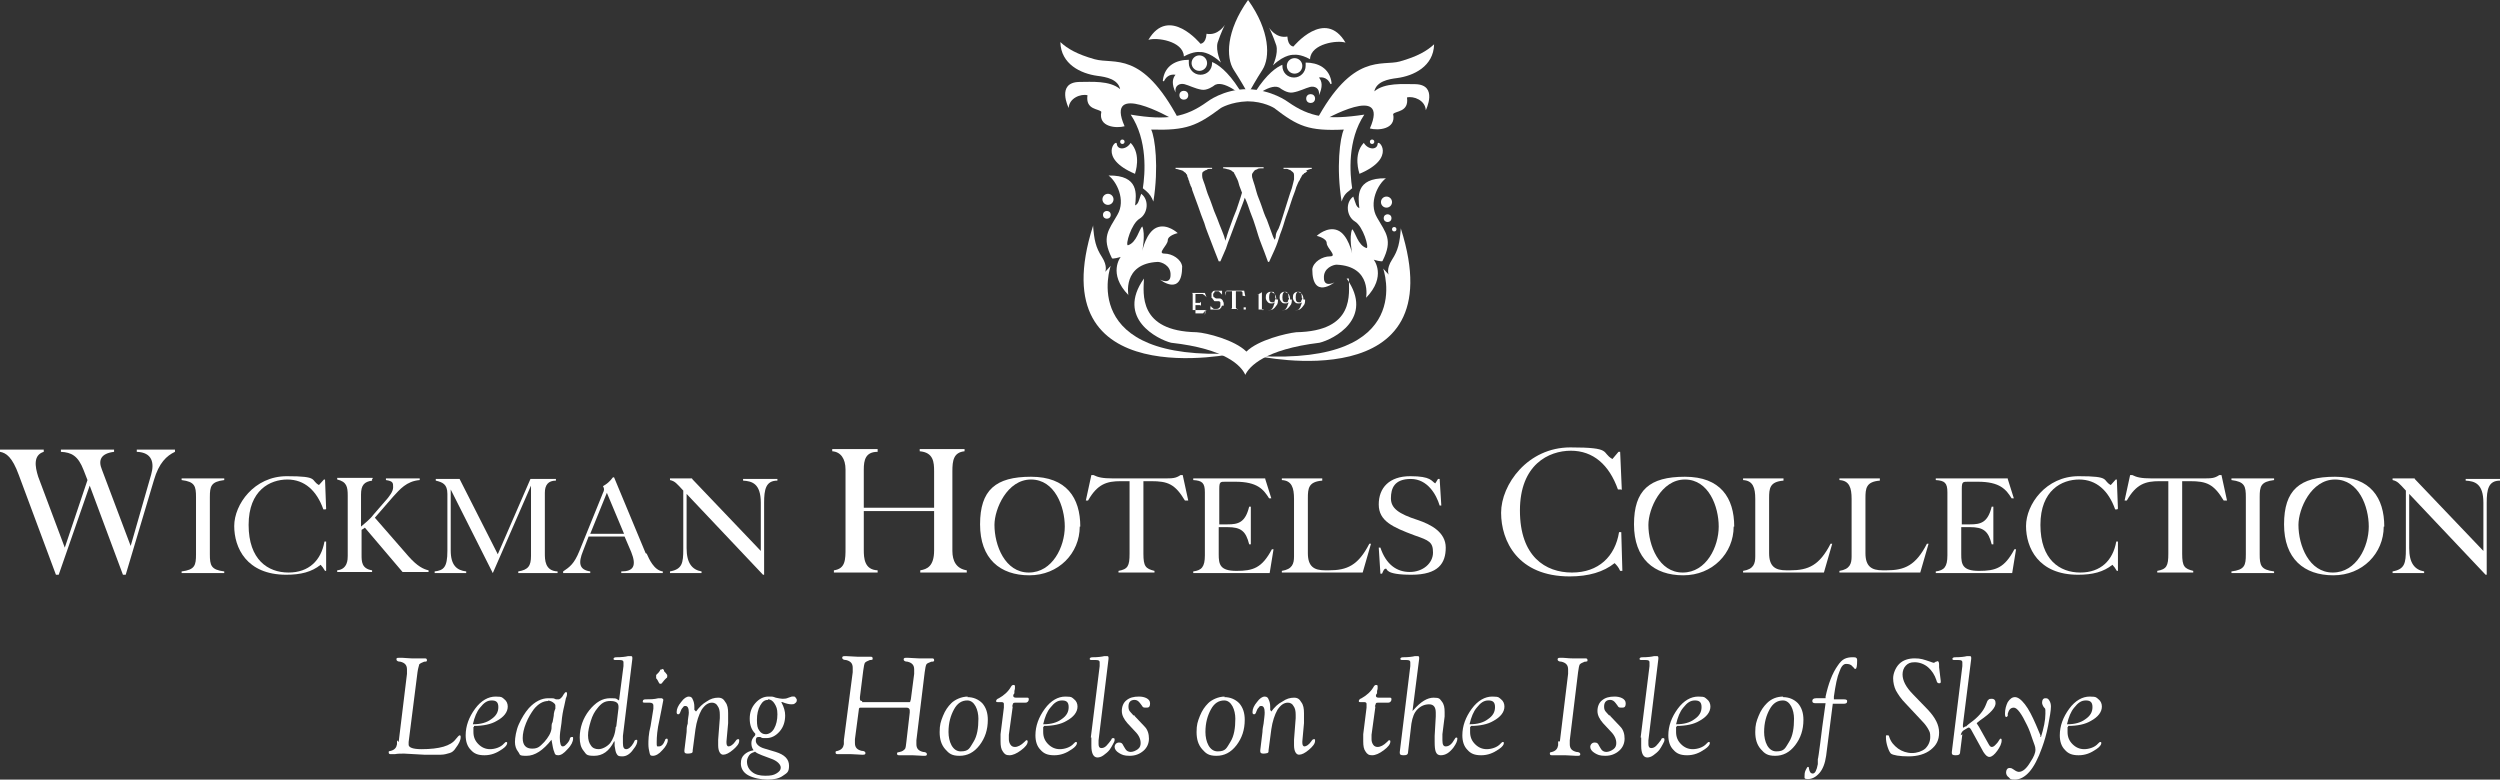 <?xml version="1.0" encoding="UTF-8"?>
<svg id="Layer_1" data-name="Layer 1" xmlns="http://www.w3.org/2000/svg" version="1.1" viewBox="0 0 451.5 140.8">
  <rect x="0" y="0" width="451.5" height="140.8" fill="#333333" stroke="none"/>
  <defs>
    <style>
      .cls-1 {
        fill: #fff;
        stroke-width: 0px;
      }
    </style>
  </defs>
  <g>
    <path class="cls-1" d="M236,31c-.2.2-.4.3-.5.3,0,0,0,.2-.2.2,0,0-.2.2-.3.5-.2.2-.2.5-.4.7-.2.3-.3.7-.5,1.1-.2.8-.6,1.6-.9,2.6-.3,1-.6,1.8-1,2.9-.3,1-.6,2-1,3-.3,1-.6,1.9-1,2.8l-1,2.2h-.2c-.4-1.1-.8-2.2-1.2-3.2s-.7-2-1-3c-.3-1-.6-1.8-1-2.8-.3-.9-.6-1.8-1-2.6-.2.7-.5,1.4-.8,2.2s-.6,1.6-.9,2.4c-.3.8-.6,1.6-.9,2.4-.3.8-.6,1.5-.8,2.2l-1,2.3h-.3c-.5-1.3-1-2.5-1.4-3.6s-.9-2.2-1.2-3.3c-.4-1-.8-2.1-1.1-3-.4-1-.7-2-1.1-3,0-.3-.2-.6-.3-.8,0-.2-.2-.4-.2-.6,0-.2-.2-.4-.2-.6,0-.2-.2-.3-.2-.6,0,0,0-.2-.2-.3,0-.2-.2-.2-.4-.4s-.3-.2-.6-.3c-.2,0-.5-.2-.9-.2v-.2h6.6v.2h-.4c-.2,0-.4,0-.6.2-.2,0-.4.2-.6.3s-.2.4-.2.6,0,.5.2,1c.2.5.4,1.1.6,1.8.2.7.6,1.5.9,2.4.3.9.6,1.7,1,2.6.3.8.6,1.6.9,2.3.3.7.5,1.3.6,1.8,0-.2.2-.5.3-1,.2-.6.4-1.2.7-2s.6-1.7,1-2.6c.3-1,.7-2,1-3.1-.2-.6-.5-1.2-.6-1.7s-.4-1-.6-1.4c0-.2-.2-.2-.2-.4s-.2-.2-.4-.4-.4-.2-.6-.3c-.2,0-.6-.2-1-.2v-.2h7.3v.2h-.5c-.2,0-.5,0-.7.2-.2,0-.5.2-.6.4s-.3.3-.3.6,0,.4.2,1,.4,1.2.6,2,.6,1.6.9,2.5c.3.9.6,1.8,1,2.6.3.8.6,1.6.8,2.2s.4,1.1.6,1.4c0,0,.2-.3.2-.7s.2-.8.5-1.3c.2-.5.4-1,.6-1.7.2-.6.4-1.3.6-1.9.2-.6.4-1.3.6-1.9.2-.6.4-1.3.6-1.8.2-.7.3-1.2.4-1.6v-.7c0-.2,0-.4-.2-.6-.2-.2-.3-.2-.5-.4-.2,0-.4-.2-.6-.2-.2,0-.5,0-.6,0v-.2h5.1v.2c-.4,0-.7.2-1,.3l.2.2Z"/>
    <g>
      <path class="cls-1" d="M253,41.1c-.2,2.8-.5,4.1-1.6,5.8-1.1,1.7-.6,2.7-.6,2.7l-1-1.1s6.2,17.4-22.6,15.8c0,0,35.6,7.8,25.8-23h0Z"/>
      <path class="cls-1" d="M246.7,53.9s1.2-5.8-5.3-6.1c-.6,0-2.4.6-2.3,2.4,0,1.8,1.9.8,1.9.8,0,0-4,3.2-4-2.4.2-1.3,1.8-2.3,3.2-2.3s-.6-1.5-.6-2.4-1.8-1.3-1.8-1.3c0,0,1.9-1.8,3.8-1s2.6,4.2,2.6,4.2c0,0-.6-3,0-4.4.6.5,1,2.9,2.6,3.4.5,0-.6-3.9-2.1-4.8s-1.8-3.4-.3-4.5c.5,1.4.5,1.8,1.1,2.1-.2-1.9-.8-5.5,4.8-5.4-1.4,1-3.2,4.4-1.6,7.1,1.6,2.8,2.9,4,1,7.8,0,.3-1.6-.2-1.6-.2,0,0,2.4,3-1.4,6.9h0Z"/>
      <circle class="cls-1" cx="250.4" cy="36.5" r="1"/>
      <circle class="cls-1" cx="250.6" cy="39.4" r=".7"/>
      <circle class="cls-1" cx="236.7" cy="17.8" r=".8"/>
      <circle class="cls-1" cx="251.8" cy="41.4" r=".4"/>
      <path class="cls-1" d="M238.9,21.8s12.2-7,8.5,1.4c1.4.4,4.8.2,4.2-2.6.4-.6,2.9-.3,2.5-3,1.2-.3,3.3.5,3.4,2.3,0,0,2.3-4.6-1.9-4.7-2.2,0-5.5-.3-7.4,1.3.4-1.8,2.5-2.2,4.1-2.4,3-.4,6.6-2.1,6.7-6.1-1.3,1.2-3,2.2-6.2,3.1s-8.5-1.7-15.2,10.9c.2,0,1.4,0,1.4,0v-.2Z"/>
      <path class="cls-1" d="M225.4,0h0c-4,5.6-4,10.4-2.6,12.6,1.1,1.7,2.1,3.4,2.5,4.2v.3-.2l.2.2v-.3c.4-.7,1.4-2.5,2.5-4.2,1.4-2.2,1.4-7-2.6-12.6h0Z"/>
      <path class="cls-1" d="M240.5,15.1c-.3-2.9-2.6-3.8-4.7-3.8,0,.2,0,.4,0,.6,0,1.1-.9,2.1-2.1,2.1s-2.1-.9-2.1-2.1,0-.2,0-.2c-1,.4-2.8,1.6-4.9,4.9l-.8,1.4s3.8-3.4,5.4-2c0,0,1.2.9,2.2.7,1.2-.2,2.3-.8,3.1-1s1.8.2,1.6,1.5c.7-1.5.6-2.5,0-3.2.2,0,1.4-.3,2.1,1.2h0Z"/>
      <path class="cls-1" d="M236.6,10.6c.2-2.7,4.9-3.4,6.4-2.9-3.7-6.3-9.4.7-9.4.7,0,0-1,0-1.1-1.8-2.1.4-3.3-1.6-3.3-1.6,0,0,.7,1.4,1.3,3.2.4,1.5-.6,3.6-.6,3.6,2.2-2.1,3.8-1.9,3.8-1.9,0,0,1.1-.2,2.9.8"/>
      <circle class="cls-1" cx="233.8" cy="11.9" r="1.4"/>
      <path class="cls-1" d="M197.4,40.6c.2,2.8.5,4.1,1.6,5.8s.6,2.7.6,2.7l1-1.1s-6.2,17.4,22.6,15.8c0,0-35.6,7.8-25.8-23h0Z"/>
      <path class="cls-1" d="M203.8,53.4s-1.2-5.8,5.3-6.1c.6,0,2.4.6,2.3,2.4,0,1.8-1.9.8-1.9.8,0,0,4,3.2,4-2.4-.2-1.3-1.8-2.3-3.2-2.3s.6-1.5.6-2.4,1.8-1.3,1.8-1.3c0,0-1.9-1.8-3.8-1s-2.6,4.2-2.6,4.2c0,0,.6-3,0-4.4-.6.5-1,2.9-2.6,3.4-.5,0,.6-3.9,2.1-4.8s1.8-3.4.3-4.5c-.5,1.4-.5,1.8-1.1,2.1.2-1.9.8-5.5-4.8-5.4,1.4,1,3.2,4.4,1.6,7.1-1.6,2.8-2.9,4-1,7.8,0,.3,1.6-.2,1.6-.2,0,0-2.4,3,1.4,6.9h0Z"/>
      <circle class="cls-1" cx="200.1" cy="36" r="1"/>
      <circle class="cls-1" cx="199.9" cy="38.8" r=".7"/>
      <circle class="cls-1" cx="213.8" cy="17.2" r=".8"/>
      <path class="cls-1" d="M211.6,21.4s-12.2-7-8.5,1.4c-1.4.4-4.8.2-4.2-2.6-.4-.6-2.9-.3-2.5-3-1.2-.3-3.3.5-3.4,2.3,0,0-2.3-4.6,1.9-4.7,2.2,0,5.5-.3,7.4,1.3-.4-1.8-2.5-2.2-4.1-2.4-3-.4-6.6-2.1-6.7-6.1,1.3,1.2,3,2.2,6.2,3.1,3.6,1,8.5-1.7,15.2,10.9-.2,0-1.4,0-1.4,0v-.2Z"/>
      <path class="cls-1" d="M210,14.6c.3-2.9,2.6-3.8,4.7-3.8,0,.2,0,.4,0,.6,0,1.1.9,2.1,2.1,2.1s2.1-.9,2.1-2.1v-.2c1,.4,2.8,1.6,4.9,4.9l.8,1.4s-3.8-3.4-5.4-2c0,0-1.2.9-2.2.7-1.2-.2-2.3-.8-3.1-1s-1.8.2-1.6,1.5c-.7-1.5-.6-2.5,0-3.2-.2,0-1.4-.3-2.1,1.2h0Z"/>
      <path class="cls-1" d="M213.8,10.1c-.2-2.7-4.9-3.4-6.4-2.9,3.7-6.3,9.4.7,9.4.7,0,0,1,0,1.1-1.8,2.1.4,3.3-1.6,3.3-1.6,0,0-.7,1.4-1.3,3.2-.4,1.5.6,3.6.6,3.6-2.2-2.1-3.8-1.9-3.8-1.9,0,0-1.1-.2-2.9.8"/>
      <circle class="cls-1" cx="216.6" cy="11.4" r="1.4"/>
      <path class="cls-1" d="M243.6,50.7v-.4.4Z"/>
      <path class="cls-1" d="M243.6,50.3c0,2.7,1.2,9.5-9.5,9.7-1.8.2-6.9,1.4-9,3.5-2.1-2.1-7.2-3.4-9-3.5-10.6-.2-9.6-7-9.5-9.7-5.1,7.2,2.5,11,4.9,11.6,9.9,1.1,12.7,4.2,13.4,5.8v.2h0q0,0,0,0h0v-.2c.7-1.5,3.5-4.6,13.4-5.8,2.5-.6,10-4.4,4.9-11.6h.3Z"/>
      <path class="cls-1" d="M246.4,20.7c-6.6,1-9.8.5-13.8-2.3,0,0-2.9-2.2-7.3-2.3h0c-4.4,0-7.3,2.3-7.3,2.3-3.9,2.8-7.2,3.4-13.8,2.3,3.1,4.6,2.6,10.7,2.2,13.3l.6.5c.6.5,1,1.1,1.3,1.9,1-6.2.3-11.6-.4-13,6.4.2,8.3-.7,12.6-3.9,0,0,1.8-1.1,4.8-1.2,2.9,0,4.8,1.2,4.8,1.2,4.3,3.3,6.2,4.2,12.6,3.9-.7,1.4-1.4,6.9-.4,13,.2-.7.6-1.4,1.3-1.9l.6-.5c-.4-2.6-.9-8.7,2.2-13.3h-.2Z"/>
      <g>
        <circle class="cls-1" cx="202.7" cy="25.6" r=".4"/>
        <path class="cls-1" d="M205,31.3s1.2-3.4-.8-5.5c-.8,1.3-2.4,1.3-2.5.2,0-1.1-3.6,2.5,3.3,5.4h0Z"/>
      </g>
      <g>
        <circle class="cls-1" cx="247.8" cy="25.6" r=".4"/>
        <path class="cls-1" d="M245.5,31.3s-1.2-3.4.8-5.5c.8,1.3,2.4,1.3,2.5.2,0-1.1,3.6,2.5-3.3,5.4h0Z"/>
      </g>
    </g>
    <g>
      <path class="cls-1" d="M217.9,56h-2.9s.2,0,.2,0c0,0,.2,0,.2,0h0v-2.9h0c0,0,0-.2-.2-.2h-.2,2.6l.3.8h0c-.2-.3-.5-.5-.7-.6h-1.3v1.6h.6c0,0,.2,0,.2,0,0,0,0,0,.2-.2,0,0,0,0,0-.2v-.2h0v1.5h0c0,0,0-.2,0-.3,0,0,0-.2-.2-.2,0,0,0,0-.2,0h-.6v.9h0v.6s0,0,.2,0h1.1c0,0,.2,0,.2-.2l.2-.2c0,0,.2-.2.2-.3h0l-.2,1v-.6Z"/>
      <path class="cls-1" d="M220.6,55.4c0,.2-.2.2-.2.3s-.2.2-.4.2h-1.4c0,0,0-.9,0-.9h0c0,0,0,.2,0,.2,0,0,0,.2.2.2,0,0,0,.2.2.2,0,0,0,0,.2.2,0,0,.2,0,.2,0h.2c.2,0,.4,0,.6-.2s.2-.3.2-.6v-.2s0-.2,0-.2c0,0,0,0-.2-.2,0,0-.2,0-.2,0h-.6c0,0-.2,0-.2-.2l-.2-.2s0-.2-.2-.2v-.3c0-.2,0-.3,0-.5,0-.2.2-.2.2-.3s.2-.2.4-.2h1.3c0,0,0,.8,0,.8h0c0,0,0-.2-.2-.3,0,0-.2-.2-.2-.2,0,0-.2-.2-.2-.2h-.6c0,0-.2,0-.2.2,0,0,0,.2-.2.2v.3c0,.2,0,.3.2.4s.2.2.4.2h.6c.2,0,.4.2.5.3,0,.2.2.3.2.6s0,.3,0,.4h-.3Z"/>
      <path class="cls-1" d="M224.4,53.4s0,0,0-.2c0,0,0,0,0-.2,0,0,0,0,0-.2h0c0,0-.2-.2-.2-.2h-1v3s0,0,.2.2.2,0,.2,0h-1.5c0,0,.2,0,.2,0,0,0,.2,0,.2-.2h0v-3h-1s-.2,0-.2.2h0c0,0,0,.2,0,.2s0,0,0,.2,0,0,0,.2h0l.2-.9h3.2l.2,1h0Z"/>
      <path class="cls-1" d="M225,55.9h-.4s0,0,0-.2,0-.2,0-.2c0,0,.2,0,.2,0s.2,0,.2,0v.4Z"/>
      <path class="cls-1" d="M228.2,55.9h-1.3.4v-2.7h-.3c.2,0,.3,0,.5-.2.2,0,.2-.2.4-.2h0v3.2h.3,0Z"/>
      <path class="cls-1" d="M230.8,54.1c0,.4,0,.8-.3,1.1-.2.3-.5.6-.7.7-.2,0-.5.2-.7.2s-.2,0-.2,0h0c.6,0,.9-.3,1.1-.8,0-.2.2-.4.2-.7-.2.2-.4.2-.6.2s-.4,0-.6-.2c-.2-.2-.4-.5-.4-.8s0-.6.2-.8.4-.3.6-.3.6.2.8.4.3.6.3,1h.2ZM230.3,53.8c0-.4,0-.6-.2-.9,0-.2-.2-.2-.4-.2-.3,0-.5.3-.5,1s.2.9.6.9.3,0,.4-.2c0-.2.2-.3.2-.6h0Z"/>
      <path class="cls-1" d="M233.3,54.1c0,.4,0,.8-.3,1.1-.2.3-.5.6-.7.7-.2,0-.5.2-.7.2s-.2,0-.2,0h0c.6,0,.9-.3,1.1-.8,0-.2.2-.4.2-.7-.2.2-.4.2-.6.2s-.4,0-.6-.2c-.2-.2-.4-.5-.4-.8s0-.6.2-.8.4-.3.6-.3.6.2.8.4.3.6.3,1h.2ZM232.7,53.8c0-.4,0-.6-.2-.9,0-.2-.2-.2-.4-.2-.3,0-.5.3-.5,1s.2.9.6.9.3,0,.4-.2c0-.2.2-.3.2-.6h0Z"/>
      <path class="cls-1" d="M235.7,54.1c0,.4,0,.8-.3,1.1-.2.3-.5.6-.7.7-.2,0-.5.2-.7.2s-.2,0-.2,0h0c.6,0,.9-.3,1.1-.8,0-.2.2-.4.2-.7-.2.2-.4.2-.6.2s-.4,0-.6-.2c-.2-.2-.4-.5-.4-.8s0-.6.2-.8.4-.3.6-.3.6.2.8.4.3.6.3,1h.2ZM235.1,53.8c0-.4,0-.6-.2-.9,0-.2-.2-.2-.4-.2-.3,0-.5.3-.5,1s.2.9.6.9.3,0,.4-.2c0-.2.2-.3.2-.6h0Z"/>
    </g>
  </g>
  <g>
    <path class="cls-1" d="M7.9,81.2v.4c-1.9.6-1.6,2.6-1,4.5l4.8,12.8,4.1-12.2-.7-1.8c-1-2.6-2.2-3.2-4.1-3.3v-.4h9.6v.4c-2.4.3-2.9,1.5-2.2,3.2l5.2,13.8,3.7-12.9c.6-2.1.2-4-2.6-4.1v-.4h6.9v.4c-1.5.7-2.9,2-3.8,5.1l-5.1,17.1h-.5l-6-16.1-5.6,16.1h-.5l-6.7-18c-1.2-3.3-2.3-4-3.4-4.2v-.4h7.9Z"/>
    <path class="cls-1" d="M40.5,103.5h-7.7v-.3c2.4-.3,2.6-1.1,2.6-3.1v-10.3c0-2-.2-2.8-2.6-3.1v-.3h7.7v.3c-2.4.3-2.6,1.1-2.6,3.1v10.3c0,2,.2,2.8,2.6,3.1v.3Z"/>
    <path class="cls-1" d="M58.8,92h-.4c-1.2-3.4-3.4-5.4-6.5-5.4s-7,1.9-7,8.2,3.5,8.6,7.2,8.6,5.9-2.2,6.5-5.6h.3v5.3c0,0-.2,0-.2,0-.3-.5-.5-.8-.8-1.1-1.6,1.3-3.6,1.8-6.2,1.8-7.2,0-9.4-4.9-9.4-8.8s3.6-9,9.5-9,4.2.7,5.8,1.6l.9-1h.2l.2,5.3h0Z"/>
    <path class="cls-1" d="M67.2,86.5v.3c-1.4.2-2,.8-2,2.5v5.8c.6-.5,1.7-1.4,2.2-2.1l2.6-3c.3-.4,1-1.2,1-2s0-1.1-1.3-1.3v-.3h6.1v.3c-2.4.2-3.6,1.7-4.8,3l-3.3,3.8,6.1,7c1.6,1.8,2.7,2.3,3.6,2.5v.3h-4.7l-6.8-8q-.3.2-.6.4v4.5c0,1.2,0,2.5,1.9,2.8v.3h-6.3v-.3c1.9-.2,1.9-2,1.9-2.6v-10.9c0-1.6-.2-2.5-1.9-2.9v-.3h6.4v.2Z"/>
    <path class="cls-1" d="M83,86.5l6.9,13.6,5.9-13.6h4.6v.3c-1.4,0-2,.8-2,2.2v10.9c0,1.2,0,3.2,2.3,3.3v.3h-7.1v-.3c1.8-.3,2.3-1,2.3-2.8v-12.7l-6.9,15.8h0l-7.6-15.1v11c0,2.7,1.1,3.6,2.8,3.8v.3h-5.7v-.3c1.6-.2,2.3-.7,2.3-3.7v-10.3c0-1.8-.9-2.1-2.1-2.4v-.3h4.5-.2Z"/>
    <path class="cls-1" d="M116.8,100c.4.9,1.3,3,2.9,3.2v.3h-7.5v-.3c2.2,0,2.8-1,1.8-3.5l-1.2-2.8h-6.5l-1,2.6c-.9,2.2-.7,3.4,1.3,3.7v.3h-4.9v-.3c1.2-.8,2-1.4,2.9-3.6l4.3-10.6c.2-.4.3-.7,0-1.2.7-.4,1.2-.8,1.8-1.6h.2l5.7,13.7h0ZM109.6,89l-3,7.4h6.1l-3.1-7.4Z"/>
    <path class="cls-1" d="M125,86.5l12.4,13v-8.7c0-3.5-1.6-3.9-3.2-4v-.3h6.2v.3c-2.1,0-2.4,1.6-2.4,4v13h-.2l-13.8-14.6v9.8c0,2.7,1,3.9,2.7,4.2v.3h-5.7v-.3c2.2-.4,2.4-1.5,2.4-4v-10.6c-1.2-1.3-1.5-1.7-2.4-1.9v-.3h4.1-.1Z"/>
    <path class="cls-1" d="M158.5,81.2v.4c-2.2,0-2.5,1.5-2.5,3.2v6.9h12.7v-6.6c0-1.6-.1-3.4-2.6-3.6v-.4h8.1v.4c-2,.2-2.2,1.7-2.2,3.6v14.4c0,1.8.7,3.2,2.6,3.5v.4h-8.4v-.4c1.2-.2,2.5-.7,2.5-3.6v-7.1h-12.7v7c0,1.5.1,3.6,2.5,3.7v.4h-7.9v-.4c2.1-.3,2.1-1.9,2.1-4.1v-14.1c0-2-.9-3.2-2.4-3.3v-.4h8.2,0Z"/>
    <path class="cls-1" d="M195,95.1c0,4.8-3.8,8.8-9.1,8.8s-8.9-3-8.9-9.2,2.8-8.6,9.2-8.6,8.9,3.8,8.9,9h0ZM179.6,94.8c0,3.7,1.9,8.6,6.2,8.6s6.5-4.7,6.5-8.3-1.8-8.5-6.1-8.5-6.6,5.3-6.6,8.2h0Z"/>
    <path class="cls-1" d="M214.4,90.4h-.4c-1.8-3-3.1-3.5-6.1-3.5h-1.4v13.1c0,2.3.4,2.7,2,3.1v.3h-6.5v-.3c1.7-.3,2-.9,2-3.1v-13.1h-1.6c-2.5,0-4.2.5-5.9,3.5h-.4l1-4.6h.4c.8.4,1.6.6,3.5.6h9.1c1.7,0,2.2,0,3.1-.6h.4l1,4.6h-.2Z"/>
    <path class="cls-1" d="M228.5,86.5l1.1,3.5h-.4c-1-1.6-2.1-3-6.1-3h-1.8c-.9,0-1.1,0-1.1,1.3v6.4h1.5c1.9,0,3.2-.3,3.9-3.2h.3v6.8h-.3c-.6-2.4-1.5-3.1-3.9-3.1h-1.6v4.9c0,1.8.2,3,3.2,3s4.6-.5,6.4-3.9h.3l-.7,4.3h-13.8v-.3c1.5-.2,2.1-.8,2.1-2.9v-11.4c0-1.7-.5-2.1-2.1-2.2v-.3h13Z"/>
    <path class="cls-1" d="M238.8,86.5v.3c-2.5.2-2.6,1.4-2.6,3.2v9.9c0,2.4,1.1,3.1,3.1,3.1h.7c3.3,0,5.3-.9,7.3-4.8h.3l-1.5,5.2h-14.6v-.3c1.9-.3,2.2-1.3,2.2-2.6v-10.4c0-2-.4-3.3-2.2-3.4v-.3h7.3Z"/>
    <path class="cls-1" d="M260.3,91.3h-.3c-.6-2-2.2-4.8-5.2-4.8s-3.6,1.7-3.6,3.5,1.4,2.8,4.8,3.9c2.4.8,5.1,2.2,5.1,5s-1.3,4.9-6.2,4.9-4.3-1.1-4.6-1.1-.4.2-.7.9h-.3l-.3-4.7h.3c1,3,2.9,4.4,5.3,4.4s4.2-1.6,4.2-3.5-.7-2.2-3.3-3.1c-4-1.5-6.5-2.6-6.5-5.6s1.9-5.1,5.7-5.1,3.8.9,4.5,1.3c.1-.2.3-.4.5-.8h.3l.3,4.8h0Z"/>
    <path class="cls-1" d="M292.8,88.4h-.6c-1.6-4.5-4.5-7-8.5-7s-9.2,2.5-9.2,10.8,4.6,11.2,9.4,11.2,7.8-2.9,8.5-7.3h.4l.2,7h-.4c-.3-.7-.7-1.1-1-1.4-2,1.6-4.7,2.4-8.1,2.4-9.4,0-12.4-6.4-12.4-11.5s4.8-11.8,12.5-11.8,5.5.9,7.6,2.1l1.1-1.3h.3l.3,6.9h0Z"/>
    <path class="cls-1" d="M313.1,95.1c0,4.8-3.8,8.8-9.1,8.8s-8.9-3-8.9-9.2,2.8-8.6,9.2-8.6,8.9,3.8,8.9,9h-.1ZM297.7,94.8c0,3.7,1.9,8.6,6.2,8.6s6.5-4.7,6.5-8.3-1.8-8.5-6.1-8.5-6.6,5.3-6.6,8.2Z"/>
    <path class="cls-1" d="M322.1,86.5v.3c-2.5.2-2.6,1.4-2.6,3.2v9.9c0,2.4,1.1,3.1,3.1,3.1h.7c3.3,0,5.3-.9,7.3-4.8h.3l-1.5,5.2h-14.6v-.3c1.9-.3,2.2-1.3,2.2-2.6v-10.4c0-2-.4-3.3-2.2-3.4v-.3h7.3Z"/>
    <path class="cls-1" d="M339.5,86.5v.3c-2.5.2-2.6,1.4-2.6,3.2v9.9c0,2.4,1.1,3.1,3.1,3.1h.7c3.3,0,5.3-.9,7.3-4.8h.3l-1.5,5.2h-14.6v-.3c1.9-.3,2.2-1.3,2.2-2.6v-10.4c0-2-.4-3.3-2.2-3.4v-.3h7.3Z"/>
    <path class="cls-1" d="M362.6,86.5l1.1,3.5h-.4c-1-1.6-2.1-3-6.1-3h-1.8c-.9,0-1.1,0-1.1,1.3v6.4h1.5c1.9,0,3.2-.3,3.9-3.2h.3v6.8h-.3c-.6-2.4-1.5-3.1-3.9-3.1h-1.6v4.9c0,1.8.2,3,3.2,3s4.6-.5,6.4-3.9h.3l-.7,4.3h-13.8v-.3c1.5-.2,2.1-.8,2.1-2.9v-11.4c0-1.7-.5-2.1-2.1-2.2v-.3h13Z"/>
    <path class="cls-1" d="M382.4,92h-.4c-1.2-3.4-3.4-5.4-6.5-5.4s-7,1.9-7,8.2,3.5,8.6,7.2,8.6,5.9-2.2,6.5-5.6h.3v5.3c.1,0-.2,0-.2,0-.3-.5-.5-.8-.8-1.1-1.6,1.3-3.6,1.8-6.2,1.8-7.2,0-9.4-4.9-9.4-8.8s3.6-9,9.5-9,4.2.7,5.8,1.6l.9-1h.2l.2,5.3h-.1Z"/>
    <path class="cls-1" d="M402,90.4h-.4c-1.8-3-3.1-3.5-6.1-3.5h-1.4v13.1c0,2.3.4,2.7,2,3.1v.3h-6.5v-.3c1.7-.3,2-.9,2-3.1v-13.1h-1.6c-2.5,0-4.2.5-5.9,3.5h-.4l1-4.6h.4c.8.4,1.6.6,3.5.6h9.1c1.7,0,2.2,0,3.1-.6h.4l1,4.6h-.2Z"/>
    <path class="cls-1" d="M410.7,103.5h-7.7v-.3c2.4-.3,2.6-1.1,2.6-3.1v-10.3c0-2-.2-2.8-2.6-3.1v-.3h7.7v.3c-2.4.3-2.6,1.1-2.6,3.1v10.3c0,2,.2,2.8,2.6,3.1v.3Z"/>
    <path class="cls-1" d="M430.5,95.1c0,4.8-3.8,8.8-9.1,8.8s-8.9-3-8.9-9.2,2.8-8.6,9.2-8.6,8.9,3.8,8.9,9h-.1ZM415.1,94.8c0,3.7,1.9,8.6,6.2,8.6s6.5-4.7,6.5-8.3-1.8-8.5-6.1-8.5-6.6,5.3-6.6,8.2Z"/>
    <path class="cls-1" d="M436.1,86.5l12.4,13v-8.7c0-3.5-1.6-3.9-3.2-4v-.3h6.2v.3c-2.1,0-2.4,1.6-2.4,4v13h-.2l-13.8-14.6v9.8c0,2.7,1,3.9,2.7,4.2v.3h-5.7v-.3c2.2-.4,2.4-1.5,2.4-4v-10.6c-1.2-1.3-1.5-1.7-2.4-1.9v-.3h4.1-.1Z"/>
  </g>
  <g>
    <path class="cls-1" d="M72,134l1.5-12.3v-.8c0-.8-.4-1.2-1.2-1.4-.5,0-.7-.2-.7-.4s0-.3.4-.3h.7c.4,0,1,.1,1.6.1h2.3c.3,0,.5,0,.5.3s0,.2-.3.3h-.2c-.5.2-.7.3-.9.5,0,.2-.2.6-.3,1.4l-1.6,12.6v.5c0,.5.8.8,2.3.8,3.3,0,5.3-.6,6.2-1.8.3-.4.6-.7.7-.7s.2,0,.2.3c0,.6-.3,1.2-.9,2-.3.5-.7.8-1.1.9s-.9.3-1.6.3h-3l-3.6-.2c-.6,0-1.2,0-1.7.1h-.6c-.3,0-.5,0-.5-.3s0-.2.4-.3c.7-.2,1-.6,1.1-1.2v-.7l.3.3Z"/>
    <path class="cls-1" d="M85.5,131.3v.9c0,.9.3,1.6.9,2.2s1.3.9,2.1.9,1.9-.3,2.5-1c.2-.2.3-.3.4-.3s.2,0,.2.2c0,.3-.3.7-.9,1.1-1,.7-2,1.1-3.2,1.1s-1.9-.3-2.5-1c-.6-.6-.9-1.5-.9-2.6,0-1.7.6-3.3,1.7-4.8s2.4-2.2,3.7-2.2,1.2.2,1.6.5.6.8.6,1.3c0,1-.7,1.9-2,2.6-1,.6-2.4.9-4.1.9v.2ZM85.5,130.8c1.3,0,2.4-.3,3.2-.9.9-.6,1.3-1.3,1.3-2.2s-.4-1.2-1.2-1.2-1.4.4-2.1,1.3c-.6.7-1,1.7-1.3,3h0Z"/>
    <path class="cls-1" d="M99.6,133.6c-1.5,1.9-3,2.9-4.5,2.9s-1.1-.2-1.5-.7-.6-1.1-.6-1.8.2-2.1.7-3.2c.5-1.1,1.1-2.1,1.8-2.9,1.1-1.2,2.3-1.8,3.5-1.8s.9,0,1.4.2h.5c.2,0,.6-.3.9-.9.2-.3.3-.4.4-.4s.2,0,.2.2v.2s0,.3-.2.7l-.3,1.4c-.2.8-.4,1.8-.5,3.1-.2,1.2-.3,2.1-.3,2.6,0,1.1.2,1.6.5,1.6s.4-.1.7-.4.5-.6.6-.9c0-.3.2-.4.4-.4s.2,0,.2.3c0,.5-.3,1.2-1,1.9-.7.8-1.2,1.1-1.7,1.1s-.6-.2-.7-.6c-.2-.4-.3-1.1-.5-2.2h0ZM99,126.6c-.9,0-1.8.5-2.6,1.5-.5.7-1,1.5-1.4,2.5s-.6,1.9-.6,2.7c0,1.3.6,1.9,1.7,1.9s1.4-.4,2.2-1.2c.7-.8,1.2-1.6,1.3-2.4,0-.5,0-.9.2-1.2l.2-1.1c0-.6.2-1.1.3-1.3v-.6c0-.2-.2-.4-.5-.6-.3-.2-.7-.3-1-.3h.2Z"/>
    <path class="cls-1" d="M110.9,133.9c-.9,1.8-2.1,2.6-3.6,2.6s-1.4-.3-1.9-.9-.7-1.4-.7-2.4c0-1.8.6-3.5,1.7-4.9,1.2-1.5,2.4-2.2,3.8-2.2s1,.1,1.6.4l.8-6.2v-.7c0-.3-.2-.4-.7-.4h-.6c-.3,0-.5,0-.5-.2s.2-.3.5-.3c1,0,1.7-.1,2.1-.2h.6q.2,0,.2.3c0,.3,0,.1,0,.2l-1.7,13.9v1.3c0,.8.2,1.1.6,1.1s.9-.4,1.3-1.1l.2-.4c0-.1.2-.2.3-.2s.2,0,.2.2c0,.4-.2.9-.7,1.5-.6.9-1.3,1.3-2,1.3s-.8-.1-1-.4c-.2-.3-.3-.8-.4-1.5v-.8ZM111.3,131.2l.4-3.3v-.3c0-.7-.5-1-1.5-1s-1.6.4-2.3,1.3c-.5.6-.9,1.3-1.2,2.3s-.5,1.8-.5,2.6.2,1.4.5,1.8c.3.5.8.7,1.4.7s1.5-.4,2.1-1.1c.5-.7.9-1.6,1-2.9h0Z"/>
    <path class="cls-1" d="M117.5,131.1l.5-3.1v-.6c0-.3-.2-.5-.7-.5h-.7c-.4,0-.6,0-.5-.3,0-.2.2-.3.5-.3.8,0,1.5,0,2.3-.2h.6c0,0,.3.1.3.3h0c0,.1-.7,3.6-.7,3.6-.4,1.7-.5,3.1-.5,4s0,.8.4.8.8-.3,1.1-1.1c0-.2.2-.3.3-.3s.2,0,.2.3c0,.5-.4,1.2-1,1.8-.6.7-1.2,1-1.7,1s-.5-.2-.6-.6-.2-.9-.2-1.5,0-1.8.4-3.3h0ZM119.7,120.8s0,0,.2.2c0,.3.2.4.3.5l.3.4c0,.1,0,.2,0,.3s0,.2-.2.3c-.2.2-.4.4-.7.8,0,.1-.2.2-.3.2s-.2,0-.3-.2c-.2-.4-.3-.6-.5-.8,0-.1,0-.2,0-.3s0-.2,0-.3l.4-.4s.2-.2.3-.4c0-.2.2-.2.3-.2h0Z"/>
    <path class="cls-1" d="M125.7,128.5c.6-.8,1.2-1.4,1.9-1.8.7-.5,1.4-.7,2.1-.7s1,.3,1.3.8c.4.5.5,1.2.5,2v1.8l-.3,3.3v.2c0,.4.1.7.4.7s.8-.3,1.2-.9c.2-.3.3-.4.5-.4s.2,0,.2.3c0,.5-.4,1-1.1,1.6-.7.6-1.3.9-1.8.9s-.9-.6-.9-1.7,0-.6,0-1l.3-3.9v-.6c0-.7-.1-1.2-.4-1.6-.2-.4-.6-.6-1-.6-.7,0-1.3.4-1.9,1.3-.5.9-.9,2.1-1.1,3.5l-.5,3.8c0,.3,0,.4-.2.5,0,0-.3.1-.7.1s-.6-.1-.6-.4v-.2l.4-3.3c0-.5,0-1,.2-1.5,0-.9.2-1.5.2-2,0-.8-.2-1.2-.6-1.2s-.3.1-.5.3-.3.4-.4.7-.2.5-.4.5-.3-.1-.3-.4c0-.6.3-1.2.8-1.8.5-.7,1-1,1.4-1s.6.2.7.5c.2.4.3.8.3,1.4v.5l.3.3Z"/>
    <path class="cls-1" d="M141.1,126.8c.5.9.7,1.7.7,2.4,0,1.1-.3,2.1-1,2.9s-1.5,1.2-2.4,1.2-.7,0-1.1-.2h-.3c-.4,0-.5.2-.5.7s.5,1.1,1.6,1.4l2,.6c1.6.5,2.4,1.3,2.4,2.5s-.4,1.3-1.1,1.8-1.6.7-2.8.7-2.6-.3-3.5-.8-1.3-1.3-1.3-2.1.2-1.2.6-1.6,1-.7,1.7-.8c-.3-.4-.4-.8-.4-1.3s.2-.9.6-1.3c0,0,.1-.1.1-.2v-.2c-.7-.7-1-1.6-1-2.7s.3-2,1-2.8,1.5-1.2,2.4-1.2.7,0,1.3.2c.5.1.9.2,1.2.2s.7,0,1.1-.2l.6-.2h.4q.2,0,.3.2c.1.2.2.2.2.4s0,.4-.3.6c-.2.2-.4.2-.7.2s-.9-.1-1.6-.4h-.2ZM136.3,135.8c-.4.1-.8.3-1,.6s-.4.7-.4,1.1c0,.8.3,1.4.9,1.9s1.4.7,2.4.7,1.5-.1,2-.4.8-.6.8-1.1-.6-1.2-1.8-1.6l-1.6-.6c-.5-.2-1-.4-1.3-.7h0ZM138.7,126.4c-.6,0-1,.3-1.4,1s-.6,1.6-.6,2.6.1,1.5.4,1.9c.3.5.7.7,1.2.7s1.1-.3,1.5-1,.6-1.6.6-2.6-.2-1.4-.5-1.9-.7-.8-1.2-.8h0Z"/>
    <path class="cls-1" d="M155.6,126.8h8.7c.1,0,.1-.2.2-.5l.6-4.6v-.8c0-.8-.4-1.2-1.2-1.4-.5,0-.7-.2-.7-.4s.1-.3.4-.3h.4c.6,0,1.2.1,1.9.1h2.3c.3,0,.5,0,.5.3s0,.2-.3.3h-.2c-.5.2-.8.3-.9.5-.1.2-.2.6-.3,1.4l-1.5,12.3v.7c0,.8.4,1.2,1.2,1.4.5,0,.7.2.7.4s-.1.3-.4.3h-.3c-.6,0-1.2-.1-1.9-.1h-2.3c-.3,0-.5,0-.5-.3s.2-.2.5-.3c.5-.1.7-.3.9-.5s.2-.7.3-1.4l.6-5.2v-.4c0-.3-.2-.5-.6-.5h-8.3c-.2,0-.3.1-.3.4l-.7,5.3v.7c0,.8.4,1.2,1.2,1.4.5,0,.7.2.7.4s-.1.3-.4.3h-.3c-.6,0-1.2-.1-1.9-.1h-2.3c-.3,0-.5,0-.5-.3s.1-.2.4-.3c.7-.2,1-.6,1.1-1.2v-.7l1.6-12.3v-.8c0-.8-.4-1.2-1.2-1.4-.5,0-.7-.2-.7-.4s.1-.3.4-.3h.4c.6,0,1.2.1,1.9.1h2.3c.3,0,.5,0,.5.3s0,.2-.3.3h-.2c-.5.2-.7.3-.9.5-.1.2-.2.6-.3,1.4l-.6,4.8v.3c0,.3.1.4.4.4v.2Z"/>
    <path class="cls-1" d="M174.7,125.9c1.1,0,2,.4,2.7,1.1.7.8,1,1.8,1,3,0,1.8-.5,3.3-1.5,4.6s-2.2,1.9-3.6,1.9-1.9-.4-2.6-1.2c-.7-.8-1-1.8-1-3.1s.2-1.9.6-2.9c.4-1,.9-1.7,1.5-2.3s1.8-1.2,3-1.2h0ZM174.7,126.5c-1,0-1.8.5-2.4,1.6-.6,1.1-1,2.4-1,4.1s.7,3.5,2.2,3.5,1.6-.6,2.3-1.7.9-2.6.9-4.2-.7-3.3-2-3.3h0Z"/>
    <path class="cls-1" d="M182.9,127.6l-.7,5.1v.8c0,.4.1.7.3,1s.5.4.8.4c.5,0,1.1-.3,1.7-.9s.3-.3.4-.3.2,0,.2.2c0,.5-.4,1-1.2,1.6s-1.5.9-2.1.9-.9-.2-1.2-.7c-.3-.4-.4-1-.4-1.8v-1.3l.6-4.8v-.7c0-.2-.2-.3-.4-.3h-.7c-.2,0-.3,0-.3-.2s.2-.4.5-.5c.9-.5,1.7-1.2,2.2-2.1.1-.2.3-.3.4-.3s.3,0,.3.2v.4s0,.2-.1.5v.4l-.2.3v.2c0,.2.2.3.5.3h1.9c.3,0,.4,0,.4.3s-.2.6-.6.6h-1.7c-.2,0-.4,0-.5.1s-.1.3-.2.6h.1Z"/>
    <path class="cls-1" d="M188.4,131.3v.9c0,.9.3,1.6.9,2.2s1.3.9,2.1.9,1.9-.3,2.5-1c.2-.2.3-.3.4-.3s.2,0,.2.2c0,.3-.3.7-.9,1.1-1,.7-2,1.1-3.2,1.1s-1.9-.3-2.5-1c-.6-.6-.9-1.5-.9-2.6,0-1.7.6-3.3,1.7-4.8,1.1-1.5,2.4-2.2,3.7-2.2s1.2.2,1.6.5.6.8.6,1.3c0,1-.7,1.9-2,2.6-1,.6-2.4.9-4.1.9v.2ZM188.5,130.8c1.3,0,2.4-.3,3.2-.9.9-.6,1.3-1.3,1.3-2.2s-.4-1.2-1.2-1.2-1.4.4-2.1,1.3c-.6.7-1,1.7-1.3,3h.1Z"/>
    <path class="cls-1" d="M197,133.2l1.6-12.9v-.7c0-.3-.2-.4-.7-.4h-.6c-.3,0-.5,0-.5-.2s.2-.3.5-.3c1,0,1.7-.1,2.1-.2h.6q.2,0,.2.3v.2l-1.8,14.7v.7c0,.5.2.7.5.7s.6-.1.9-.4.6-.7.9-1.1c0-.2.2-.3.3-.3.2,0,.3,0,.3.3s-.1.4-.3.8c-.2.4-.4.7-.6,1-.3.4-.7.7-1.1,1-.4.3-.8.4-1.1.4-.7,0-1.1-.7-1.1-2.1s0-.7,0-1.2v-.3Z"/>
    <path class="cls-1" d="M204.9,129.3l1.8,1.9c.6.6.8,1.4.8,2.2s-.3,1.6-1,2.2c-.7.6-1.5.9-2.5.9s-1.4-.2-1.9-.5-.8-.7-.8-1.1.3-.8.8-.8.6.2.8.6l.3.5c.2.4.6.6,1,.6s.9-.2,1.3-.5.5-.7.5-1.1c0-.7-.3-1.4-1-2.1l-1.4-1.5c-.6-.7-1-1.4-1-2.2s.3-1.5.8-1.9c.6-.5,1.3-.7,2.3-.7s2,.4,2,1.2-.3.8-.8.8-.5-.1-.7-.4l-.3-.4c-.3-.4-.6-.6-1-.6-.7,0-1.1.4-1.1,1.2s.3.9.9,1.6h.2Z"/>
    <path class="cls-1" d="M221.1,125.9c1.1,0,2,.4,2.7,1.1.7.8,1,1.8,1,3,0,1.8-.5,3.3-1.5,4.6s-2.2,1.9-3.6,1.9-1.9-.4-2.6-1.2c-.7-.8-1-1.8-1-3.1s.2-1.9.6-2.9c.4-1,.9-1.7,1.5-2.3s1.8-1.2,3-1.2h0ZM221.1,126.5c-1,0-1.8.5-2.4,1.6-.6,1.1-1,2.4-1,4.1s.7,3.5,2.2,3.5,1.6-.6,2.3-1.7.9-2.6.9-4.2-.7-3.3-2-3.3h0Z"/>
    <path class="cls-1" d="M229.6,128.5c.6-.8,1.2-1.4,2-1.8.7-.5,1.4-.7,2.1-.7s1,.3,1.3.8c.4.5.5,1.2.5,2v1.8l-.3,3.3v.2c0,.4.1.7.4.7s.8-.3,1.2-.9c.2-.3.3-.4.5-.4s.2,0,.2.3c0,.5-.4,1-1.1,1.6-.7.6-1.3.9-1.8.9s-.9-.6-.9-1.7,0-.6,0-1l.3-3.9v-.6c0-.7-.1-1.2-.4-1.6-.2-.4-.6-.6-1-.6-.7,0-1.3.4-1.9,1.3-.5.9-.9,2.1-1.1,3.5l-.5,3.8c0,.3,0,.4-.2.5-.1,0-.3.1-.7.1s-.6-.1-.6-.4v-.2l.4-3.3c0-.5.1-1,.2-1.5.1-.9.2-1.5.2-2,0-.8-.2-1.2-.6-1.2s-.3.1-.5.3-.3.4-.4.7c-.1.3-.2.5-.4.5s-.3-.1-.3-.4c0-.6.3-1.2.8-1.8.5-.7,1-1,1.4-1s.6.2.7.5c.2.4.3.8.3,1.4v.5l.2.3Z"/>
    <path class="cls-1" d="M248.4,127.6l-.7,5.1v.8c0,.4.1.7.3,1s.5.4.8.4c.5,0,1.1-.3,1.7-.9s.3-.3.4-.3.2,0,.2.2c0,.5-.4,1-1.2,1.6s-1.5.9-2.1.9-.9-.2-1.2-.7c-.3-.4-.4-1-.4-1.8v-1.3l.6-4.8v-.7c0-.2-.2-.3-.4-.3h-.7c-.2,0-.3,0-.3-.2s.2-.4.5-.5c.9-.5,1.7-1.2,2.2-2.1.1-.2.3-.3.4-.3s.3,0,.3.2v.4s0,.2-.1.5v.4l-.2.3v.2c0,.2.2.3.5.3h1.9c.3,0,.4,0,.4.3s-.2.6-.6.6h-1.7c-.2,0-.4,0-.5.1,0,0-.1.3-.2.6h.1Z"/>
    <path class="cls-1" d="M255.3,128.2c1.3-1.5,2.5-2.2,3.6-2.2s1.1.2,1.5.7.5,1.1.5,1.9v.8l-.4,3.2v1.1c0,.8.2,1.1.6,1.1.6,0,1.1-.4,1.6-1.3.1-.2.2-.3.3-.3s.2,0,.2.2c0,.4-.2.9-.7,1.6-.7.9-1.4,1.4-2.3,1.4s-1.1-.8-1.1-2.4,0-.7,0-1.1l.2-3.5v-.7c0-1-.4-1.5-1.2-1.5s-1.5.3-2.1.9c-.6.6-.9,1.4-1.1,2.6l-.6,5.1h0c0,.5-.3.6-.8.6s-.7-.1-.7-.4h0v-.2l1.9-15.5v-.7c0-.3-.2-.4-.7-.4h-.6c-.3,0-.5,0-.5-.2s.2-.3.5-.3c1,0,1.7-.1,2.1-.2h.6q.2,0,.2.3v.2l-1.2,9.4.2-.2Z"/>
    <path class="cls-1" d="M265.5,131.3v.9c0,.9.3,1.6.9,2.2.6.6,1.3.9,2.1.9s1.9-.3,2.5-1c.2-.2.3-.3.4-.3s.2,0,.2.2c0,.3-.3.7-.9,1.1-1,.7-2,1.1-3.2,1.1s-1.9-.3-2.5-1c-.6-.6-.9-1.5-.9-2.6,0-1.7.6-3.3,1.7-4.8s2.4-2.2,3.7-2.2,1.2.2,1.6.5.6.8.6,1.3c0,1-.7,1.9-2,2.6-1,.6-2.4.9-4.1.9v.2ZM265.5,130.8c1.3,0,2.4-.3,3.2-.9.9-.6,1.3-1.3,1.3-2.2s-.4-1.2-1.2-1.2-1.4.4-2.1,1.3c-.6.7-1,1.7-1.3,3h.1Z"/>
    <path class="cls-1" d="M281.7,134l1.5-12.3v-.8c0-.8-.4-1.2-1.2-1.4-.5,0-.7-.2-.7-.4s.1-.3.4-.3h.6c.4,0,.9.1,1.6.1h2.3c.3,0,.5,0,.5.3s0,.2-.3.3h-.2c-.5.2-.7.3-.9.5-.1.2-.2.6-.3,1.4l-1.5,12.3v.7c0,.8.4,1.2,1.2,1.4.5,0,.7.2.7.4s-.1.3-.4.3h-.4c-.6,0-1.2-.1-1.9-.1h-2.3c-.3,0-.5,0-.5-.3s.1-.2.4-.3c.7-.2,1-.6,1.1-1.2v-.7h.3Z"/>
    <path class="cls-1" d="M290.8,129.3l1.8,1.9c.6.6.8,1.4.8,2.2s-.3,1.6-1,2.2c-.7.6-1.5.9-2.5.9s-1.4-.2-1.9-.5-.8-.7-.8-1.1.3-.8.8-.8.6.2.8.6l.3.5c.2.4.6.6,1,.6s.9-.2,1.3-.5.5-.7.5-1.1c0-.7-.3-1.4-1-2.1l-1.4-1.5c-.6-.7-1-1.4-1-2.2s.3-1.5.8-1.9c.6-.5,1.3-.7,2.3-.7s2,.4,2,1.2-.3.8-.8.8-.5-.1-.7-.4l-.3-.4c-.3-.4-.6-.6-1-.6-.7,0-1.1.4-1.1,1.2s.3.9.9,1.6h.2Z"/>
    <path class="cls-1" d="M296.3,133.2l1.6-12.9v-.7c0-.3-.2-.4-.7-.4h-.6c-.3,0-.5,0-.5-.2s.2-.3.5-.3c1,0,1.7-.1,2.1-.2h.6q.2,0,.2.3v.2l-1.8,14.7v.7c0,.5.2.7.5.7s.6-.1.9-.4c.3-.3.6-.7.9-1.1,0-.2.2-.3.3-.3.2,0,.3,0,.3.3s-.1.4-.3.8c-.2.4-.4.7-.6,1-.3.4-.7.7-1.1,1s-.8.4-1.1.4c-.7,0-1.1-.7-1.1-2.1s0-.7,0-1.2v-.3Z"/>
    <path class="cls-1" d="M302.7,131.3v.9c0,.9.3,1.6.9,2.2.6.6,1.3.9,2.1.9s1.9-.3,2.5-1c.2-.2.3-.3.4-.3s.2,0,.2.2c0,.3-.3.7-.9,1.1-1,.7-2,1.1-3.2,1.1s-1.9-.3-2.5-1c-.6-.6-.9-1.5-.9-2.6,0-1.7.6-3.3,1.7-4.8s2.4-2.2,3.7-2.2,1.2.2,1.6.5.6.8.6,1.3c0,1-.7,1.9-2,2.6-1,.6-2.4.9-4.1.9v.2ZM302.8,130.8c1.3,0,2.4-.3,3.2-.9.9-.6,1.3-1.3,1.3-2.2s-.4-1.2-1.2-1.2-1.4.4-2.1,1.3c-.6.7-1,1.7-1.3,3h.1Z"/>
    <path class="cls-1" d="M322,125.9c1.1,0,2,.4,2.7,1.1.7.8,1,1.8,1,3,0,1.8-.5,3.3-1.5,4.6s-2.2,1.9-3.6,1.9-1.9-.4-2.6-1.2-1-1.8-1-3.1.2-1.9.6-2.9.9-1.7,1.5-2.3c.8-.8,1.8-1.2,3-1.2h-.1ZM322,126.5c-1,0-1.8.5-2.4,1.6s-1,2.4-1,4.1.7,3.5,2.2,3.5,1.6-.6,2.3-1.7.9-2.6.9-4.2-.7-3.3-2-3.3h0Z"/>
    <path class="cls-1" d="M329.6,127h-1.7c-.4,0-.6-.1-.6-.4s.2-.5.7-.5h1.7v-.3c.5-2.3,1.2-4.2,2.2-5.6.4-.6.8-1,1.2-1.2.4-.2.9-.3,1.4-.3s.6,0,.7.1c.1,0,.2.2.2.4,0,1.1-.1,1.6-.3,1.6s-.2,0-.2-.1l-.3-.3c-.3-.4-.7-.5-1.2-.5s-.9.5-1.2,1.4c-.4.9-.7,2.4-1,4.5v.5h1.8c.4,0,.6.1.6.3,0,.4-.2.5-.7.5h-1.9l-1.2,9.4c-.2,1.4-.6,2.4-1.2,3.1-.7.8-1.4,1.1-2.1,1.1s-.6-.2-.6-.5,0-.7.2-1.1c.2-.4.3-.6.4-.6s.2,0,.2.3c.1.6.3.9.7.9s.7-.6.9-1.7v-.9c.1,0,.8-5.8.8-5.8.2-1.4.4-2.9.6-4.3h-.1Z"/>
    <path class="cls-1" d="M345.3,125.2l2.9,3c1.3,1.4,2,2.7,2,4.1s-.5,2.3-1.5,3.1-2.4,1.2-4,1.2-2.8-.2-3.2-.5c-.2-.2-.4-.6-.6-1.2-.2-.6-.3-1.2-.3-1.7s0-.4.3-.4.2.1.3.3c.3.9.8,1.5,1.6,2.1.7.5,1.6.8,2.5.8s1.8-.3,2.4-.8c.6-.6.9-1.3.9-2.1s-.1-.9-.3-1.3c-.2-.4-.6-1-1.2-1.6l-2.9-3.1c-.9-.9-1.4-1.7-1.8-2.4-.3-.6-.5-1.4-.5-2.2s.4-1.9,1.1-2.6c.7-.7,1.7-1,2.8-1s1.6.2,2.8.6c.3.1.5.2.6.2,0,0,.2,0,.4-.2,0,0,.2,0,.3-.1.2,0,.3.2.3.7v.4l.3,2.5c0,.3,0,.4-.3.4s-.4-.2-.5-.6c-.3-.9-.8-1.7-1.5-2.3s-1.6-.9-2.4-.9-1.2.2-1.6.6c-.4.4-.6,1-.6,1.6,0,1.1.6,2.3,1.9,3.6l-.2-.2Z"/>
    <path class="cls-1" d="M354.4,132.6l-.4,3.2h0c0,.5-.3.6-.8.6s-.7-.1-.7-.4,0-.2,0-.2l1.9-15.5v-.7c0-.3-.2-.4-.7-.4h-.6c-.3,0-.5,0-.5-.2s.2-.3.5-.3c1,0,1.7-.1,2.1-.2h.6q.2,0,.2.3v.2l-1.5,11.9v.2h0c0,.2,0,.3.1.3,0,0,.1,0,.3-.2h.2c0-.1.8-.7.8-.7,1.4-1,2.3-2.1,2.7-3.1s.3-.8.5-1c.1-.2.4-.2.6-.2.5,0,.7.3.7.8,0,.8-.9,1.8-2.8,3.1-.4.3-.6.5-.6.5,0,0,0,.1.1.2.2.3.4.6.6,1l1.4,2.5c.2.4.4.6.6.6s.4-.1.6-.3.5-.5.6-.7c.2-.3.3-.5.4-.5s.2,0,.2.3c0,.6-.3,1.2-.8,1.9s-1,1.1-1.4,1.1-.7-.3-1.1-.9l-2.2-4c-.1-.2-.3-.4-.4-.4s-.2,0-.3.1l-.5.3c-.4.2-.6.5-.7,1l.3-.2Z"/>
    <path class="cls-1" d="M368.6,133.1c.5-1.6.8-3,.8-4.2s0-.8-.3-1.2c-.2-.3-.3-.6-.3-.8,0-.5.2-.8.6-.8s.5.1.7.4c.2.3.3.7.3,1.1,0,.7-.2,1.8-.5,3.4s-.7,2.9-1.1,4c-.7,2-1.5,3.5-2.3,4.4s-1.7,1.4-2.6,1.4-.8-.1-1.1-.4c-.3-.2-.5-.5-.5-.9s.2-.8.6-.8.5.1.8.3c.4.3.7.4.9.4.7,0,1.4-.6,2.1-1.8.6-.9.9-1.6.9-2.2s-.2-.9-.5-1.8c-.3-.9-.6-1.8-1-2.6-1-2.1-1.8-3.2-2.4-3.2s-.9.4-1.1,1.1v.4c-.1.1-.2.2-.3.2s-.2-.2-.2-.6c0-.8.2-1.5.5-2.1.4-.6.8-.9,1.3-.9s1.1.4,1.8,1.3c.7.9,1.3,2.1,2,3.7l.8,1.9v.3Z"/>
    <path class="cls-1" d="M373.4,131.3v.9c0,.9.3,1.6.9,2.2s1.3.9,2.1.9,1.9-.3,2.5-1c.2-.2.3-.3.4-.3s.2,0,.2.2c0,.3-.3.7-.9,1.1-1,.7-2,1.1-3.2,1.1s-1.9-.3-2.5-1c-.6-.6-.9-1.5-.9-2.6,0-1.7.6-3.3,1.7-4.8s2.4-2.2,3.7-2.2,1.2.2,1.6.5.6.8.6,1.3c0,1-.7,1.9-2,2.6-1,.6-2.4.9-4.1.9v.2ZM373.4,130.8c1.3,0,2.4-.3,3.2-.9.9-.6,1.3-1.3,1.3-2.2s-.4-1.2-1.2-1.2-1.4.4-2.1,1.3c-.6.7-1,1.7-1.3,3h.1Z"/>
  </g>
</svg>